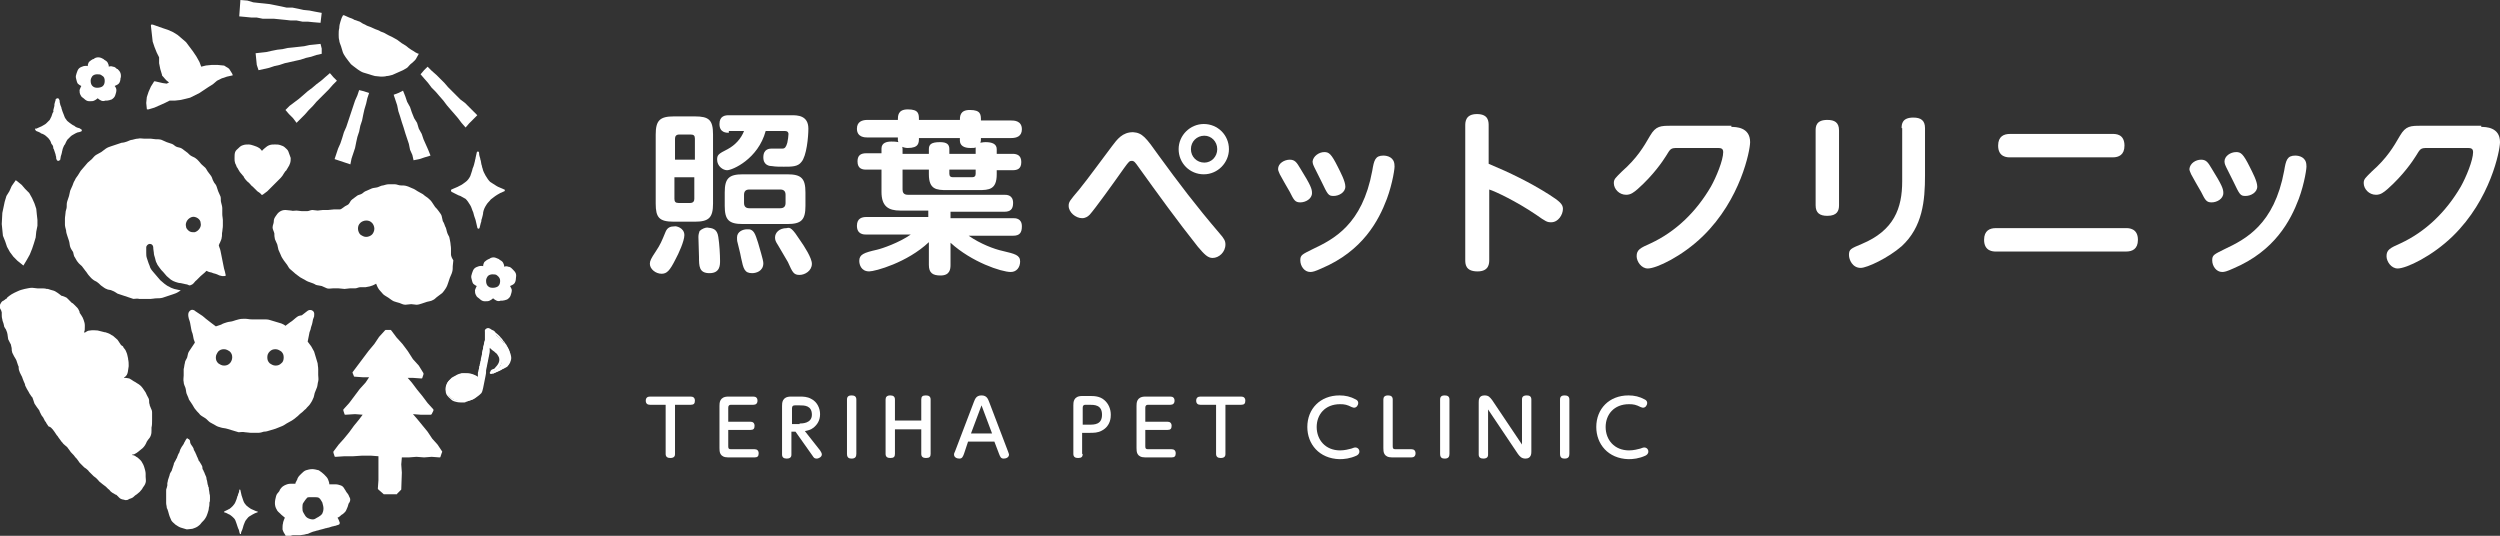 <?xml version="1.0" encoding="utf-8"?>
<!-- Generator: Adobe Illustrator 25.0.0, SVG Export Plug-In . SVG Version: 6.00 Build 0)  -->
<svg version="1.1" id="レイヤー_1" xmlns="http://www.w3.org/2000/svg" xmlns:xlink="http://www.w3.org/1999/xlink" x="0px"
	 y="0px" viewBox="0 0 427.4 91.6" style="enable-background:new 0 0 427.4 91.6;" xml:space="preserve">
<rect x="0" y="0" width="427.4" height="91.6" fill="#333333" stroke="none"/>
<style type="text/css">
	.st0{fill:#FFFFFF;}
</style>
<g>
	<g>
		<g>
			<path class="st0" d="M117,40.2c0,1-1,3.2-1.5,4.1c-1,2-1.5,2.5-2.4,2.5c-1,0-2-0.8-2-1.7c0-0.5,0.2-0.9,1-2.1
				c0.8-1.2,1-1.7,1.7-3.4c0.3-0.7,0.8-0.9,1.5-0.9C115.5,38.6,117,38.9,117,40.2z M121.9,34.8c0,2.4-0.7,3.1-3.1,3.1h-3.6
				c-2.5,0-3.1-0.7-3.1-3.1V23c0-2.4,0.7-3.1,3.1-3.1h3.6c2.4,0,3.1,0.6,3.1,3.1V34.8z M115.3,27.3h3.5v-3.6c0-0.5-0.2-0.7-0.7-0.7
				h-2c-0.5,0-0.7,0.3-0.7,0.7V27.3z M115.3,30.3V34c0,0.5,0.2,0.7,0.7,0.7h2c0.5,0,0.7-0.3,0.7-0.7v-3.7H115.3z M122.8,40.5
				c0.2,1.2,0.3,3.1,0.3,4.1c0,0.7,0,2.1-1.8,2.1s-1.8-1.2-1.8-2.8c0-0.5-0.1-2.9-0.1-3.4c0-0.4,0.1-0.7,0.2-1
				c0.4-0.4,1-0.6,1.3-0.6C121.8,39,122.6,39.1,122.8,40.5z M124.6,22.7c-0.4,0-1.6,0-1.6-1.5c0-1.4,1-1.5,1.6-1.5h10.7
				c1,0,2.9,0,2.9,2.3c0,1.4-0.3,4.7-1.2,5.7c-0.6,0.8-1.6,0.8-3,0.8c-0.7,0-1.4,0-2-0.1c-0.4,0-1.5-0.1-1.5-1.5
				c0-1.5,1.1-1.5,1.5-1.5c0.3,0,1.6,0,1.8,0c0.4,0,0.6-0.3,0.8-1c0.1-0.4,0.2-1.2,0.2-1.5c0-0.2-0.1-0.5-0.6-0.5h-3.3
				c-1.3,4.8-5.7,6.7-6.6,6.7c-0.7,0-1.7-0.7-1.7-1.8c0-0.8,0.2-1,1.8-1.8c1.3-0.7,2.3-1.8,2.8-3.1H124.6z M137.7,35.2
				c0,2.4-0.7,3.1-3.1,3.1H127c-2.4,0-3.1-0.7-3.1-3.1v-2.3c0-2.4,0.7-3.1,3.1-3.1h7.6c2.4,0,3.1,0.7,3.1,3.1V35.2z M129.6,41.5
				c0.2,0.8,0.9,2.9,0.9,3.5c0,1.4-1.3,1.7-1.9,1.7c-1.3,0-1.5-0.7-1.9-2.6c-0.2-1.1-0.4-1.7-0.6-2.6c-0.1-0.3-0.1-0.6-0.1-0.9
				c0-1,1-1.4,1.7-1.4C128.9,39.1,129.1,40,129.6,41.5z M134.3,33.3c0-0.6-0.3-0.9-0.9-0.9h-5.3c-0.6,0-0.9,0.3-0.9,0.9v1.4
				c0,0.6,0.3,0.9,0.9,0.9h5.3c0.6,0,0.9-0.3,0.9-0.9V33.3z M136.8,41.1c0.7,1,2,3,2,4c0,1.2-1.2,1.9-2.1,1.9c-1,0-1.2-0.4-2-2.2
				c-0.4-0.7-0.6-1-1.7-2.9c-0.4-0.6-0.5-0.9-0.5-1.3c0-0.8,0.7-1.6,2-1.6C135.1,38.8,135.5,39.1,136.8,41.1z"/>
			<path class="st0" d="M164.1,20.6c0-0.7,0-1.8,1.7-1.8c1.9,0,1.9,0.8,1.9,1.8h5.2c0.4,0,1.8,0,1.8,1.5c0,1.2-0.9,1.5-1.8,1.5h-5.2
				c0,0.5,0,0.5-0.1,0.8c0.2,0,0.4-0.1,0.9-0.1c1.1,0,1.9,0.3,1.9,1.2v0.8h2.7c0.7,0,1.5,0.2,1.5,1.4c0,1.2-0.7,1.4-1.5,1.4h-2.7
				v0.7c0,2.6-1.3,2.7-3.1,2.7h-5.4c-1.8,0-3.1-0.1-3.1-2.7V29h-4.5v3.4c0,0.5,0.2,0.9,0.9,0.9h16.5c0.4,0,1.5,0,1.5,1.4
				c0,1.1-0.5,1.5-1.5,1.5h-9.2v1.1h10.7c0.4,0,1.5,0,1.5,1.4c0,1.1-0.4,1.6-1.5,1.6h-7.6c2,1.4,4.4,2.3,5.8,2.6
				c2.1,0.5,3,0.7,3,1.8c0,1-0.6,1.8-1.6,1.8c-1.6,0-6.7-1.7-10.3-5v3.8c0,0.7-0.1,1.8-1.7,1.8c-1.3,0-2-0.4-2-1.8v-3.9
				c-3.7,3.5-9.2,5-10.2,5c-1.4,0-1.7-1.2-1.7-1.8c0-1.1,0.8-1.4,3-1.9c0.9-0.2,3.8-1.2,5.8-2.6h-7.6c-0.4,0-1.6,0-1.6-1.5
				c0-1.3,0.9-1.5,1.6-1.5h10.6v-1.1h-4.8c-2,0-3.2-0.7-3.2-3.2V29h-2.6c-0.6,0-1.5-0.1-1.5-1.4c0-1,0.5-1.4,1.5-1.4h2.6v-0.8
				c0-1,0.9-1.2,1.7-1.2c0.2,0,0.7,0,1.2,0.1c-0.1-0.2-0.1-0.2-0.1-0.4v-0.4h-5.2c-0.4,0-1.8,0-1.8-1.5c0-1.2,0.9-1.5,1.8-1.5h5.2
				c0-0.7,0-1.8,1.7-1.8c1.9,0,1.9,0.8,1.9,1.8H164.1z M164.1,23.6h-7c0,0.8,0,1.7-1.9,1.7c-0.4,0-0.7-0.1-1-0.2
				c0.1,0.1,0.1,0.2,0.1,0.4v0.8h4.5v-0.8c0-0.8,0.4-1.2,1.9-1.2c1.2,0,1.6,0.4,1.6,1.2v0.8h4.5v-0.8c0-0.1,0-0.1,0-0.3
				c-0.2,0.1-0.4,0.1-0.9,0.1c-1.1,0-1.8-0.4-1.8-1.3V23.6z M162.3,29v0.7c0,0.4,0.2,0.6,0.6,0.6h3.3c0.4,0,0.6-0.2,0.6-0.6V29
				H162.3z"/>
			<path class="st0" d="M198.1,26.6c3.5,4.8,6.3,8.5,10.4,13.3c0.8,0.9,1,1.3,1,1.9c0,1.3-1.1,2.3-2.2,2.3c-0.8,0-1.4-0.6-2.5-1.9
				c-3.5-4.4-6.9-9.1-10.2-13.7c-0.5-0.7-0.7-1-1.1-1c-0.4,0-0.5,0.1-1.3,1.2c-1.9,2.7-5,7-5.9,8c-0.3,0.3-0.7,0.6-1.3,0.6
				c-1.1,0-2.3-1-2.3-2.1c0-0.7,0.2-0.9,1.8-2.8c1.7-2.1,3.7-4.9,5.6-7.4c0.9-1.2,1.8-2.4,3.6-2.4C195.3,22.7,195.9,23.5,198.1,26.6
				z M210.1,25.5c0,2.3-1.9,4.3-4.3,4.3c-2.4,0-4.3-1.9-4.3-4.3c0-2.4,2-4.3,4.3-4.3C208.2,21.2,210.1,23.1,210.1,25.5z M203.6,25.5
				c0,1.3,1,2.3,2.3,2.3c1.2,0,2.2-1,2.2-2.3c0-1.3-1-2.3-2.2-2.3C204.6,23.2,203.6,24.2,203.6,25.5z"/>
			<path class="st0" d="M220.5,27.3c0.9,0,1.2,0.5,1.8,1.5c1.8,2.9,2,3.5,2,4.2c0,1-1.1,1.6-2,1.6c-0.9,0-1.1-0.4-1.8-1.8
				c-0.3-0.5-1.5-2.6-1.7-3c-0.1-0.3-0.3-0.6-0.3-0.9C218.5,27.9,219.6,27.3,220.5,27.3z M237.1,34c-1.4,3.7-4.1,8.9-11.2,11.9
				c-1.1,0.5-1.5,0.6-1.9,0.6c-1,0-1.7-1-1.7-2c0-0.9,0.3-1,2.1-1.9c3.6-1.7,8.5-4.2,10.2-13.4c0.3-1.8,0.5-2.6,1.9-2.6
				c0.7,0,1.9,0.3,1.9,1.7C238.5,28.5,238.1,31.3,237.1,34z M226.4,26c0.8,0,1.2,0.3,2.3,2.5c0.5,1,1.3,2.5,1.3,3.4
				c0,1-1.1,1.6-2,1.6c-0.9,0-1-0.2-2.1-2.5c-0.5-1-0.7-1.4-1.2-2.4c-0.1-0.2-0.3-0.6-0.3-1C224.5,26.7,225.5,26,226.4,26z"/>
			<path class="st0" d="M254.6,44.4c0,0.6,0,2-2,2c-2.1,0-2.1-1.3-2.1-2V21.5c0-0.6,0-2,2-2s2,1.3,2,2V28c3.6,1.5,7.1,3.2,10.4,5.3
				c1.7,1.1,2.3,1.6,2.3,2.4c0,1-0.8,2.3-2,2.3c-0.7,0-0.9-0.1-2.6-1.3c-3.4-2.3-7-4-8-4.3V44.4z"/>
			<path class="st0" d="M296,21.7c0.7,0,3.2,0,3.2,2.6c0,1.4-1.6,9.8-8.1,16.1c-3.5,3.4-7.9,5.5-9.4,5.5c-1.1,0-1.9-1.2-1.9-2.1
				c0-1.1,0.6-1.4,2.4-2.2c4.3-2,7.8-5.4,10.3-9.7c0.9-1.6,2.1-4.5,2.1-5.9c0-0.7-0.5-0.7-1-0.7h-6.8c-1.2,0-1.2,0.1-2,1.4
				c-0.5,0.8-2.1,3.2-4.8,5.6c-0.7,0.6-1.2,1-2,1c-1.2,0-2.1-1-2.1-2c0-0.7,0.3-0.9,1.4-2c2.6-2.3,3.7-4.2,4.8-6.1
				c1-1.7,1.8-1.7,3.7-1.7H296z"/>
			<path class="st0" d="M314.4,35.1c0,0.9-0.3,1.8-2,1.8c-1.3,0-2-0.5-2-1.8V22.3c0-0.7,0.1-1.8,2-1.8c1.2,0,2,0.4,2,1.8V35.1z
				 M325.1,21.9c0-0.7,0.1-1.8,2-1.8c1.3,0,2,0.5,2,1.8V30c0,4.3-0.4,8.8-4,12.1c-2.3,2-5.9,3.7-7,3.7c-1.4,0-2-1.4-2-2.2
				c0-1,0.3-1.1,2.2-1.9c5.5-2.3,6.9-6.1,6.9-10.7V21.9z"/>
			<path class="st0" d="M363.5,39c0.4,0,2,0,2,2c0,1.6-1,2-2,2h-22.3c-0.4,0-2,0-2-2c0-1.6,1-2,2-2H363.5z M361.2,22.9
				c0.5,0,2,0,2,2c0,1.6-1,2-2,2h-17.6c-0.4,0-2,0-2-2c0-1.6,1-2,2-2H361.2z"/>
			<path class="st0" d="M376.3,27.3c0.9,0,1.2,0.5,1.8,1.5c1.8,2.9,2,3.5,2,4.2c0,1-1.1,1.6-2,1.6c-0.9,0-1.1-0.4-1.8-1.8
				c-0.3-0.5-1.5-2.6-1.7-3c-0.1-0.3-0.3-0.6-0.3-0.9C374.4,27.9,375.4,27.3,376.3,27.3z M393,34c-1.4,3.7-4.1,8.9-11.2,11.9
				c-1.1,0.5-1.5,0.6-1.9,0.6c-1,0-1.7-1-1.7-2c0-0.9,0.3-1,2.1-1.9c3.6-1.7,8.5-4.2,10.2-13.4c0.3-1.8,0.5-2.6,1.9-2.6
				c0.7,0,1.9,0.3,1.9,1.7C394.4,28.5,394,31.3,393,34z M382.3,26c0.8,0,1.2,0.3,2.3,2.5c0.5,1,1.3,2.5,1.3,3.4c0,1-1.1,1.6-2,1.6
				c-0.9,0-1-0.2-2.1-2.5c-0.5-1-0.7-1.4-1.2-2.4c-0.1-0.2-0.3-0.6-0.3-1C380.3,26.7,381.3,26,382.3,26z"/>
			<path class="st0" d="M424.2,21.7c0.7,0,3.2,0,3.2,2.6c0,1.4-1.6,9.8-8.1,16.1c-3.5,3.4-7.9,5.5-9.4,5.5c-1.1,0-1.9-1.2-1.9-2.1
				c0-1.1,0.6-1.4,2.4-2.2c4.3-2,7.8-5.4,10.3-9.7c0.9-1.6,2.1-4.5,2.1-5.9c0-0.7-0.5-0.7-1-0.7H415c-1.2,0-1.2,0.1-2,1.4
				c-0.5,0.8-2.1,3.2-4.8,5.6c-0.7,0.6-1.2,1-2,1c-1.2,0-2.1-1-2.1-2c0-0.7,0.3-0.9,1.4-2c2.6-2.3,3.7-4.2,4.8-6.1
				c1-1.7,1.8-1.7,3.7-1.7H424.2z"/>
		</g>
		<g>
			<path class="st0" d="M115.4,77.6c0,0.2,0,0.7-0.8,0.7c-0.5,0-0.8-0.2-0.8-0.7v-8.4h-2.7c-0.4,0-0.7-0.2-0.7-0.7
				c0-0.5,0.3-0.7,0.7-0.7h7c0.4,0,0.7,0.2,0.7,0.7c0,0.5-0.2,0.7-0.7,0.7h-2.7V77.6z"/>
			<path class="st0" d="M128.3,72.1c0.4,0,0.7,0.2,0.7,0.7c0,0.5-0.2,0.7-0.7,0.7h-3.8v2.8c0,0.4,0.1,0.5,0.5,0.5h4
				c0.4,0,0.7,0.2,0.7,0.7c0,0.5-0.2,0.7-0.7,0.7h-4.5c-1.5,0-1.5-1-1.5-1.6v-7.2c0-0.5,0-1.6,1.5-1.6h4.3c0.4,0,0.7,0.2,0.7,0.7
				c0,0.5-0.3,0.7-0.7,0.7h-3.8c-0.3,0-0.5,0.1-0.5,0.5v2.4H128.3z"/>
			<path class="st0" d="M140.2,77c0.2,0.3,0.3,0.5,0.3,0.7c0,0.4-0.5,0.7-0.9,0.7c-0.4,0-0.5-0.2-0.7-0.5l-2.9-4.1h-0.7v3.9
				c0,0.2,0,0.7-0.8,0.7c-0.5,0-0.8-0.2-0.8-0.7v-8.3c0-0.5,0-1.6,1.5-1.6h1.5c0.6,0,1.3,0,2,0.4c1,0.5,1.5,1.6,1.5,2.6
				c0,1.1-0.5,1.8-1.1,2.3c-0.5,0.4-1,0.5-1.5,0.6L140.2,77z M136.7,72.4c0.4,0,2.1,0,2.1-1.5c0-1.6-1.3-1.6-2.1-1.6h-0.8
				c-0.3,0-0.5,0.1-0.5,0.5v2.7H136.7z"/>
			<path class="st0" d="M144.8,68.3c0-0.6,0.4-0.7,0.8-0.7c0.5,0,0.8,0.2,0.8,0.7v9.3c0,0.5-0.2,0.8-0.8,0.8c-0.4,0-0.8-0.1-0.8-0.8
				V68.3z"/>
			<path class="st0" d="M157.5,71.9v-3.6c0-0.5,0.2-0.7,0.8-0.7c0.5,0,0.8,0.2,0.8,0.7v9.3c0,0.5-0.2,0.7-0.8,0.7
				c-0.5,0-0.8-0.2-0.8-0.7v-4.2H153v4.2c0,0.5-0.2,0.7-0.8,0.7c-0.5,0-0.8-0.2-0.8-0.7v-9.3c0-0.4,0.2-0.7,0.8-0.7
				c0.5,0,0.8,0.2,0.8,0.7v3.6H157.5z"/>
			<path class="st0" d="M164.8,77.6c-0.2,0.5-0.3,0.8-0.8,0.8c-0.4,0-0.9-0.2-0.9-0.7c0-0.1,0-0.2,0.2-0.6l3.2-8.4
				c0.2-0.5,0.4-1.1,1.3-1.1c0.9,0,1.1,0.6,1.3,1.1l3.2,8.4c0.1,0.3,0.2,0.5,0.2,0.6c0,0.5-0.5,0.7-0.9,0.7c-0.5,0-0.6-0.3-0.8-0.8
				l-0.8-2.1h-4.5L164.8,77.6z M169.6,74.1l-1.8-4.8l-1.8,4.8H169.6z"/>
			<path class="st0" d="M185.1,77.6c0,0.5-0.2,0.7-0.8,0.7c-0.5,0-0.8-0.2-0.8-0.7v-8.3c0-0.5,0-1.6,1.5-1.6h1.3
				c0.7,0,1.7,0,2.5,0.7c0.7,0.6,1.1,1.5,1.1,2.5c0,0.4,0,1.9-1.5,2.7c-0.7,0.4-1.4,0.4-2.2,0.4h-1.2V77.6z M186.2,72.6
				c0.9,0,2.2,0,2.2-1.7c0-1.7-1.3-1.7-2.2-1.7h-0.6c-0.3,0-0.5,0.1-0.5,0.5v2.9H186.2z"/>
			<path class="st0" d="M199.6,72.1c0.4,0,0.7,0.2,0.7,0.7c0,0.5-0.2,0.7-0.7,0.7h-3.8v2.8c0,0.4,0.1,0.5,0.5,0.5h4
				c0.4,0,0.7,0.2,0.7,0.7c0,0.5-0.2,0.7-0.7,0.7h-4.5c-1.5,0-1.5-1-1.5-1.6v-7.2c0-0.5,0-1.6,1.5-1.6h4.3c0.4,0,0.7,0.2,0.7,0.7
				c0,0.5-0.3,0.7-0.7,0.7h-3.8c-0.3,0-0.5,0.1-0.5,0.5v2.4H199.6z"/>
			<path class="st0" d="M209.5,77.6c0,0.2,0,0.7-0.8,0.7c-0.5,0-0.8-0.2-0.8-0.7v-8.4h-2.7c-0.4,0-0.7-0.2-0.7-0.7
				c0-0.5,0.3-0.7,0.7-0.7h7c0.4,0,0.7,0.2,0.7,0.7c0,0.5-0.2,0.7-0.7,0.7h-2.7V77.6z"/>
			<path class="st0" d="M223.5,73c0-3.1,2.2-5.4,5.5-5.4c1,0,1.9,0.2,2.8,0.7c0.4,0.2,0.4,0.5,0.4,0.6c0,0.4-0.3,0.8-0.7,0.8
				c-0.2,0-0.3-0.1-0.4-0.1c-0.8-0.4-1.2-0.5-2-0.5c-2.6,0-4,1.8-4,3.9c0,2.2,1.5,4,4,4c0.8,0,1.5-0.2,1.9-0.3
				c0.5-0.2,0.6-0.2,0.7-0.2c0.4,0,0.7,0.3,0.7,0.7c0,0.4-0.3,0.6-0.5,0.7c-1.1,0.5-2.1,0.6-2.9,0.6C225.5,78.4,223.5,75.9,223.5,73
				z"/>
			<path class="st0" d="M238,78.2c-1.5,0-1.5-1-1.5-1.6v-8.3c0-0.4,0.2-0.7,0.8-0.7c0.5,0,0.8,0.2,0.8,0.7v8c0,0.4,0.1,0.5,0.5,0.5
				h2.7c0.4,0,0.7,0.2,0.7,0.7c0,0.5-0.3,0.7-0.7,0.7H238z"/>
			<path class="st0" d="M246.2,68.3c0-0.6,0.4-0.7,0.8-0.7c0.5,0,0.8,0.2,0.8,0.7v9.3c0,0.5-0.2,0.8-0.8,0.8c-0.4,0-0.8-0.1-0.8-0.8
				V68.3z"/>
			<path class="st0" d="M260.2,68.3c0-0.2,0-0.7,0.8-0.7c0.4,0,0.8,0.1,0.8,0.7v8.9c0,0.3,0,1.2-1,1.2c-0.7,0-1-0.4-1.3-0.8
				l-5.1-7.6v7.7c0,0.2,0,0.7-0.8,0.7c-0.5,0-0.8-0.2-0.8-0.7v-8.9c0-0.4,0-1.2,1-1.2c0.7,0,0.9,0.3,1.3,0.8l5.1,7.6V68.3z"/>
			<path class="st0" d="M266.7,68.3c0-0.6,0.4-0.7,0.8-0.7c0.5,0,0.8,0.2,0.8,0.7v9.3c0,0.5-0.2,0.8-0.8,0.8c-0.4,0-0.8-0.1-0.8-0.8
				V68.3z"/>
			<path class="st0" d="M272.9,73c0-3.1,2.2-5.4,5.5-5.4c1,0,1.9,0.2,2.8,0.7c0.4,0.2,0.4,0.5,0.4,0.6c0,0.4-0.3,0.8-0.7,0.8
				c-0.2,0-0.3-0.1-0.4-0.1c-0.8-0.4-1.2-0.5-2-0.5c-2.6,0-4,1.8-4,3.9c0,2.2,1.5,4,4,4c0.8,0,1.5-0.2,1.9-0.3
				c0.5-0.2,0.6-0.2,0.7-0.2c0.4,0,0.7,0.3,0.7,0.7c0,0.4-0.3,0.6-0.5,0.7c-1.1,0.5-2.1,0.6-2.9,0.6C274.9,78.4,272.9,75.9,272.9,73
				z"/>
		</g>
	</g>
	<g>
		<path class="st0" d="M49.3,25.9c-0.1-0.3-0.4-0.5-0.6-0.7c-0.2-0.2-0.5-0.3-0.8-0.4c-0.3-0.1-0.6-0.1-0.9-0.1
			c-0.3,0-0.6,0-0.9,0.1c-0.3,0.1-0.6,0.3-0.8,0.5c-0.2,0.2-0.4,0.3-0.5,0.5c-0.2-0.2-0.3-0.4-0.5-0.5c-0.3-0.2-0.6-0.3-0.9-0.4
			c-0.3-0.1-0.6-0.2-0.9-0.2c-0.3,0-0.6,0-0.9,0.1c-0.4,0.1-0.6,0.3-0.8,0.5c-0.2,0.2-0.5,0.4-0.6,0.7c-0.1,0.3-0.1,0.6-0.1,1l0,0.1
			c0,0.3,0,0.5,0.1,0.8c0.1,0.2,0.2,0.4,0.3,0.7l0.1,0.1c0,0.1,0.1,0.1,0.1,0.2c0.1,0.2,0.2,0.3,0.3,0.5c0.2,0.2,0.3,0.4,0.5,0.6
			c0.1,0.1,0.2,0.2,0.2,0.3c0.1,0.1,0.1,0.2,0.2,0.3c0.2,0.2,0.3,0.4,0.6,0.6l0.2,0.2c0.2,0.2,0.3,0.4,0.5,0.5
			c0.1,0.1,0.3,0.3,0.4,0.4c0.1,0.1,0.2,0.2,0.3,0.3c0.1,0.1,0.2,0.2,0.4,0.3c0.1,0.1,0.3,0.2,0.4,0.4c0,0,0.1,0,0.1,0s0.1,0,0.1,0
			c0.1-0.1,0.3-0.2,0.4-0.3c0.1-0.1,0.3-0.2,0.4-0.3c0.2-0.2,0.4-0.4,0.5-0.5l0.2-0.2c0.1-0.1,0.3-0.3,0.4-0.4
			c0.1-0.1,0.2-0.2,0.3-0.3c0,0,0,0,0,0c0.1-0.1,0.2-0.2,0.4-0.4c0.2-0.2,0.3-0.3,0.5-0.5c0.2-0.2,0.4-0.5,0.5-0.7
			c0.1-0.1,0.1-0.2,0.2-0.3c0.1-0.1,0.1-0.2,0.2-0.2c0.1-0.2,0.2-0.3,0.3-0.5c0.2-0.3,0.3-0.5,0.4-0.8c0.1-0.3,0.1-0.6,0.1-0.9
			C49.5,26.5,49.4,26.2,49.3,25.9z"/>
		<path class="st0" d="M13.5,21.9L13.5,21.9c-0.4-0.1-0.6-0.2-0.8-0.4c-0.3-0.1-0.5-0.3-0.8-0.5c-0.3-0.2-0.5-0.4-0.6-0.6
			c-0.2-0.2-0.3-0.5-0.4-0.8c-0.1-0.2-0.1-0.3-0.2-0.5c0-0.1-0.1-0.2-0.1-0.3c0-0.1-0.1-0.2-0.1-0.4c-0.1-0.2-0.1-0.3-0.2-0.5
			c0-0.2-0.1-0.3-0.1-0.5c0-0.1,0-0.3-0.1-0.4c0-0.1-0.1-0.2-0.3-0.2c-0.1,0-0.2,0.1-0.3,0.2c0,0.1,0,0.3-0.1,0.4
			c0,0.2-0.1,0.3-0.1,0.5l0,0.2c-0.1,0.3-0.1,0.5-0.2,0.8C9.2,19,9.1,19.2,9,19.3c0,0.1-0.1,0.2-0.1,0.3c0,0.1-0.1,0.2-0.1,0.3
			c-0.1,0.2-0.2,0.4-0.3,0.6c-0.2,0.2-0.4,0.4-0.6,0.6c-0.2,0.2-0.5,0.3-0.8,0.5c-0.2,0.1-0.5,0.2-0.9,0.4C6.1,21.9,6,22,6,22.1
			c0,0.1,0.1,0.2,0.2,0.3c0.3,0.1,0.5,0.2,0.7,0.3l0.1,0.1c0.1,0,0.2,0.1,0.3,0.1c0.2,0.1,0.4,0.2,0.5,0.3c0.2,0.2,0.5,0.4,0.6,0.6
			c0.2,0.2,0.3,0.5,0.4,0.8C9,24.8,9.1,25,9.1,25.2c0,0.1,0,0.2,0.1,0.3c0,0.1,0.1,0.2,0.1,0.3c0.1,0.2,0.1,0.4,0.2,0.6
			c0,0.2,0.1,0.3,0.1,0.5c0,0.1,0,0.3,0.1,0.4c0,0.1,0.1,0.2,0.3,0.2c0.1,0,0.2-0.1,0.3-0.2c0-0.2,0.1-0.4,0.1-0.6
			c0-0.1,0.1-0.2,0.1-0.3c0-0.1,0.1-0.3,0.1-0.4c0-0.2,0.1-0.3,0.1-0.5c0.1-0.3,0.2-0.5,0.3-0.7l0.1-0.1c0.1-0.3,0.3-0.6,0.4-0.8
			c0.2-0.2,0.4-0.4,0.6-0.6c0.2-0.2,0.5-0.3,0.8-0.5c0.2-0.1,0.4-0.2,0.6-0.2c0.1,0,0.2-0.1,0.3-0.1c0.1,0,0.2-0.1,0.2-0.3
			C13.7,22,13.6,21.9,13.5,21.9z"/>
		<path class="st0" d="M43.8,87.4c-0.3-0.1-0.6-0.3-0.9-0.4c-0.3-0.2-0.6-0.4-0.8-0.6c-0.2-0.2-0.4-0.5-0.5-0.8
			c-0.1-0.3-0.2-0.6-0.3-0.9l0,0c-0.1-0.3-0.1-0.6-0.2-0.9c0-0.1-0.1-0.1-0.1-0.1c-0.1,0-0.1,0-0.1,0.1c0,0.3-0.1,0.5-0.2,0.7
			c0,0.1,0,0.2-0.1,0.3c-0.1,0.4-0.2,0.7-0.3,0.9c-0.1,0.3-0.3,0.6-0.5,0.8c-0.2,0.2-0.4,0.4-0.7,0.6L39.2,87
			c-0.2,0.1-0.5,0.3-0.8,0.4c0,0-0.1,0.1-0.1,0.1c0,0.1,0,0.1,0.1,0.1c0.4,0.1,0.6,0.3,0.9,0.4c0.3,0.2,0.5,0.4,0.7,0.6
			c0.2,0.2,0.3,0.5,0.4,0.8c0.1,0.3,0.2,0.6,0.3,0.9l0.1,0.2c0.1,0.2,0.1,0.5,0.2,0.7c0,0.1,0.1,0.1,0.1,0.1c0.1,0,0.1,0,0.1-0.1
			c0-0.2,0.1-0.4,0.2-0.6c0-0.1,0.1-0.2,0.1-0.3l0,0c0.1-0.4,0.2-0.7,0.3-0.9c0.1-0.3,0.3-0.6,0.5-0.8c0.2-0.3,0.5-0.4,0.8-0.6
			c0.2-0.1,0.5-0.3,0.9-0.4c0,0,0.1-0.1,0.1-0.1C43.9,87.4,43.9,87.4,43.8,87.4z"/>
		<path class="st0" d="M86.2,32.4l-0.2-0.1c-0.4-0.2-0.8-0.3-1.1-0.5c-0.5-0.3-0.8-0.5-1.1-0.7c-0.3-0.3-0.5-0.6-0.8-1.1
			c-0.2-0.4-0.4-0.7-0.5-1.2c-0.1-0.2-0.1-0.5-0.2-0.7c0-0.2-0.1-0.4-0.1-0.6c0-0.1-0.1-0.2-0.1-0.4c-0.1-0.3-0.2-0.6-0.2-1
			c0-0.1-0.1-0.2-0.2-0.2c-0.1,0-0.2,0.1-0.2,0.2c-0.1,0.3-0.1,0.6-0.2,0.9c0,0.2-0.1,0.3-0.1,0.5c-0.1,0.4-0.2,0.9-0.4,1.3
			c0,0.1-0.1,0.3-0.1,0.4c-0.1,0.3-0.2,0.6-0.3,0.9c-0.2,0.4-0.5,0.8-0.8,1c-0.3,0.2-0.6,0.5-1.1,0.7c-0.3,0.2-0.7,0.3-1.1,0.5
			l-0.2,0.1c-0.1,0-0.1,0.1-0.1,0.2s0.1,0.2,0.1,0.2c0.4,0.2,0.8,0.4,1.2,0.6c0.1,0,0.2,0.1,0.3,0.1c0.3,0.2,0.6,0.3,0.9,0.5
			c0.3,0.3,0.5,0.6,0.8,1.1c0.2,0.3,0.3,0.8,0.5,1.2c0.1,0.4,0.2,0.8,0.4,1.3c0.1,0.4,0.2,0.8,0.3,1.3c0,0.1,0.1,0.2,0.2,0.2
			c0.1,0,0.2-0.1,0.2-0.2c0.1-0.3,0.1-0.5,0.2-0.8c0.1-0.2,0.1-0.4,0.1-0.5l0.1-0.3c0.1-0.4,0.2-0.7,0.2-1l0,0
			c0.1-0.5,0.3-0.9,0.5-1.2c0.2-0.4,0.6-0.7,0.8-1c0.3-0.2,0.6-0.5,1.1-0.8c0.3-0.2,0.7-0.4,1.2-0.6c0.1,0,0.1-0.1,0.1-0.2
			S86.3,32.4,86.2,32.4z"/>
		<path class="st0" d="M39.7,12.6l-0.5-0.8c0,0,0,0-0.1-0.1l-0.8-0.5c0,0-0.1,0-0.1,0l-1-0.1l-1,0l-1,0.1l-0.8,0.2l-0.3-0.8
			c0,0,0,0,0,0l-0.5-0.9L33,8.8l-1.2-1.6c0,0,0,0,0,0l-0.7-0.6L30.4,6l-0.8-0.5l-0.9-0.4l-0.9-0.3l-1.7-0.6c-0.1,0-0.1,0-0.2,0
			c-0.1,0-0.1,0.1-0.1,0.2l0.1,0.9l0.1,0.9l0.1,0.9c0,0,0,0,0,0l0.3,0.9L26.8,9c0,0,0,0,0,0l0.4,0.8l0,1l0.2,1l0.3,1c0,0,0,0,0,0.1
			l0.7,0.8c0,0,0,0,0,0l0.5,0.4l-0.4,0.2l-0.7-0.1l-1.3-0.3c-0.1,0-0.2,0-0.2,0.1l-0.5,0.8l-0.4,0.9l-0.3,0.9c0,0,0,0,0,0l-0.1,1
			l0.1,1c0,0.1,0,0.1,0.1,0.1c0,0,0.1,0,0.1,0c0,0,0,0,0.1,0l1-0.3l0.9-0.4l0.9-0.4l0.8-0.4l0.9,0l0.9-0.1l0.9-0.2l0.8-0.2
			c0,0,0,0,0,0l0.8-0.4l0.8-0.4l1.5-1l0.8-0.5l0.7-0.6l0.8-0.4l0.9-0.3l0.9-0.2c0.1,0,0.1-0.1,0.1-0.1
			C39.7,12.7,39.7,12.7,39.7,12.6z"/>
		<path class="st0" d="M77.1,43.5c0-0.3,0-0.7,0-1c0-0.4-0.1-0.7-0.1-1c-0.1-0.4-0.1-0.7-0.2-1c-0.1-0.2-0.3-0.5-0.4-0.9
			c-0.1-0.3-0.1-0.6-0.3-0.9c-0.1-0.3-0.2-0.6-0.4-0.9c-0.1-0.3-0.1-0.6-0.2-0.9c-0.1-0.3-0.3-0.5-0.5-0.8c-0.2-0.3-0.4-0.5-0.6-0.7
			c-0.2-0.3-0.4-0.6-0.6-0.9c-0.2-0.3-0.5-0.5-0.7-0.7c-0.3-0.2-0.6-0.4-0.8-0.6c-0.3-0.2-0.6-0.3-0.9-0.5c-0.3-0.2-0.6-0.4-0.9-0.5
			c-0.3-0.1-0.6-0.3-1-0.4c-0.3-0.1-0.7-0.1-1-0.1c-0.3,0-0.7-0.2-1-0.2c-0.3,0-0.7,0-1,0c-0.3,0-0.7,0.1-1,0.2
			c-0.3,0-0.6,0.2-0.9,0.3c-0.3,0.1-0.7,0.1-1,0.2c-0.3,0.1-0.6,0.3-0.9,0.4c-0.3,0.1-0.6,0.3-0.8,0.5c-0.3,0.2-0.7,0.2-0.9,0.4
			c-0.3,0.2-0.5,0.4-0.8,0.6c-0.3,0.2-0.4,0.6-0.6,0.8c-0.2,0.2-0.6,0.3-0.8,0.5c-0.3,0.2-0.5,0.4-0.7,0.4l0,0c-0.3,0-0.6,0-1,0
			c-0.3,0-0.7,0.1-1,0.1c-0.3,0-0.6,0-0.9,0c-0.3,0-0.6,0.1-0.9,0.1c-0.3,0-0.6-0.1-0.9-0.1c-0.3,0-0.6,0.2-0.9,0.2
			c-0.3,0-0.6,0-0.9,0c-0.3,0-0.6-0.1-0.9-0.1c-0.4,0-0.7,0.1-0.9,0c-0.3,0-0.7-0.1-1-0.1c-0.4,0-0.7,0.1-1,0.3
			c-0.3,0.2-0.5,0.5-0.7,0.8c-0.2,0.3-0.3,0.5-0.3,0.9c0,0.3-0.2,0.6-0.2,1c0,0.3,0.2,0.6,0.3,1c0,0.3,0,0.6,0.1,1
			c0.1,0.3,0.3,0.6,0.4,0.9c0.1,0.3,0.1,0.6,0.2,0.9c0.1,0.3,0.3,0.6,0.4,0.9c0.1,0.3,0.3,0.6,0.5,0.9c0.2,0.3,0.4,0.5,0.6,0.8
			c0.2,0.3,0.3,0.6,0.6,0.8c0.2,0.2,0.5,0.4,0.8,0.7c0.3,0.2,0.5,0.4,0.8,0.6c0.3,0.2,0.6,0.3,0.9,0.5c0.3,0.2,0.6,0.3,0.9,0.4
			c0.3,0.1,0.6,0.2,0.9,0.4c0.3,0.1,0.6,0.1,1,0.2c0.3,0.1,0.6,0.3,0.9,0.4c0.3,0.1,0.7,0,1,0c0.3,0,0.7,0,1,0c0.3,0,0.7,0.1,1,0.1
			c0.3,0,0.6-0.1,0.9-0.1c0.3,0,0.6,0,0.9,0c0.3,0,0.6-0.2,0.9-0.2c0.3,0,0.7,0,0.9,0c0.4-0.1,0.7-0.1,0.9-0.2
			c0.4-0.1,0.7-0.3,0.9-0.4c0.1,0.2,0.2,0.6,0.5,1c0.2,0.2,0.4,0.5,0.7,0.8c0.2,0.2,0.6,0.4,0.9,0.6c0.3,0.2,0.5,0.4,0.9,0.6
			c0.3,0.1,0.6,0.2,1,0.3c0.3,0.1,0.6,0.3,1,0.3c0.3,0,0.7-0.1,1-0.1c0.3,0,0.6,0.1,0.9,0.1c0.3,0,0.6-0.1,0.9-0.2
			c0.3-0.1,0.6-0.2,0.9-0.3c0.3-0.1,0.7-0.1,1-0.3c0.3-0.1,0.5-0.4,0.8-0.6c0.3-0.2,0.5-0.4,0.8-0.6c0.2-0.2,0.4-0.5,0.6-0.8
			c0.2-0.3,0.3-0.6,0.4-0.9c0.1-0.3,0.2-0.6,0.3-0.9c0.1-0.3,0.3-0.6,0.4-1c0.1-0.3,0.1-0.7,0.1-1c0-0.3,0.1-0.7,0.1-1
			C77.3,44.2,77.1,43.8,77.1,43.5z M63.6,40.1c-0.2,0.2-0.6,0.4-1,0.4s-0.7-0.2-1-0.4c-0.2-0.2-0.4-0.6-0.4-1c0-0.4,0.1-0.7,0.4-1
			c0.2-0.2,0.6-0.4,1-0.4s0.7,0.1,1,0.4c0.2,0.2,0.4,0.6,0.4,1C64,39.5,63.8,39.9,63.6,40.1z"/>
		<path class="st0" d="M54.4,64.1c0-0.4,0-0.7,0-1c0-0.4-0.1-0.7-0.1-1c-0.1-0.3-0.2-0.7-0.3-1c-0.1-0.3-0.2-0.7-0.3-1
			c-0.2-0.3-0.3-0.6-0.5-0.9c-0.2-0.3-0.4-0.5-0.6-0.8c0.1-0.5,0.1-0.5,0.2-1c0.1-0.6,0.1-0.6,0.3-1.1c0.1-0.6,0.2-0.6,0.3-1.1
			c0.1-0.6,0.1-0.6,0.3-1.1c0.1-0.7-0.1-0.9-0.3-1c-0.3-0.2-0.7-0.1-0.9,0.1c-0.4,0.3-0.4,0.3-0.9,0.7C51,54,51,54,50.5,54.4
			c-0.4,0.3-0.4,0.4-0.9,0.7c-0.4,0.3-0.4,0.3-0.8,0.6c-0.2-0.2-0.5-0.3-0.7-0.4c-0.3-0.1-0.7-0.2-1-0.3c-0.3-0.1-0.7-0.2-1-0.3
			c-0.3-0.1-0.7-0.1-1-0.1c-0.3,0-0.7,0-1.1,0c-0.3,0-0.7,0-1,0c-0.4,0-0.7-0.1-1.1-0.1c-0.4,0-0.7,0-1.1,0.1
			c-0.4,0.1-0.7,0.2-1,0.3c-0.3,0.1-0.7,0.1-1,0.2c-0.3,0.1-0.7,0.2-1,0.4c-0.3,0.1-0.6,0.2-0.9,0.3c-0.4-0.3-0.4-0.3-0.8-0.6
			c-0.4-0.3-0.4-0.3-0.9-0.7c-0.4-0.3-0.4-0.4-0.9-0.7c-0.4-0.3-0.5-0.3-0.9-0.6c-0.3-0.3-0.7-0.3-0.9-0.1c-0.1,0.1-0.4,0.3-0.3,1
			c0.1,0.6,0.2,0.6,0.3,1.1c0.1,0.6,0.1,0.6,0.2,1.1c0.1,0.6,0.2,0.5,0.3,1.1c0.1,0.6,0.1,0.6,0.3,1.1c0,0,0,0.1,0,0.1
			c-0.1,0.2-0.3,0.4-0.4,0.6c-0.2,0.3-0.4,0.6-0.6,0.9c-0.2,0.3-0.2,0.7-0.3,1c-0.1,0.3-0.4,0.6-0.4,1c-0.1,0.3-0.1,0.7-0.2,1
			c0,0.3,0,0.7,0,1.1c0,0.4-0.1,0.7,0,1.1c0,0.4,0.2,0.7,0.3,1c0.1,0.3,0.1,0.7,0.2,1c0.1,0.3,0.3,0.6,0.4,1
			c0.2,0.3,0.4,0.6,0.6,0.9c0.2,0.3,0.3,0.6,0.6,0.9c0.2,0.3,0.5,0.5,0.7,0.8c0.2,0.2,0.6,0.4,0.9,0.6c0.3,0.2,0.5,0.5,0.8,0.7
			c0.3,0.2,0.6,0.3,0.9,0.5c0.3,0.2,0.6,0.3,1,0.4c0.3,0.1,0.7,0.1,1,0.2c0.3,0.1,0.7,0.2,1,0.3c0.3,0.1,0.7,0.2,1,0.3
			c0.3,0,0.7-0.1,1.1,0c0.3,0,0.7,0.1,1.1,0.1c0.4,0,0.7,0,1.1,0c0.4,0,0.7-0.1,1-0.2c0.4,0,0.7-0.1,1-0.2c0.3-0.1,0.7-0.2,1-0.3
			c0.3-0.1,0.7-0.3,1-0.4c0.3-0.1,0.6-0.3,0.9-0.5c0.3-0.2,0.6-0.3,0.9-0.5c0.3-0.2,0.6-0.4,0.8-0.6c0.3-0.2,0.5-0.5,0.8-0.7
			c0.3-0.2,0.5-0.5,0.8-0.7c0.2-0.3,0.5-0.5,0.7-0.8c0.2-0.3,0.4-0.6,0.5-0.9c0.2-0.3,0.2-0.7,0.3-1c0.1-0.3,0.3-0.7,0.4-1
			c0.1-0.3,0.1-0.7,0.2-1C54.5,64.8,54.4,64.5,54.4,64.1z M39.3,62.1c-0.3,0.3-0.6,0.4-1,0.4c-0.4,0-0.7-0.2-1-0.4
			c-0.3-0.3-0.4-0.6-0.4-1s0.2-0.7,0.4-1c0.3-0.3,0.6-0.4,1-0.4c0.4,0,0.7,0.2,1,0.4c0.3,0.3,0.4,0.6,0.4,1S39.5,61.9,39.3,62.1z
			 M48.1,62.1c-0.3,0.3-0.6,0.4-1,0.4c-0.4,0-0.7-0.2-1-0.4c-0.3-0.3-0.4-0.6-0.4-1s0.1-0.7,0.4-1c0.3-0.3,0.6-0.4,1-0.4
			c0.4,0,0.7,0.2,1,0.4c0.3,0.3,0.4,0.6,0.4,1S48.4,61.9,48.1,62.1z"/>
		<g>
			<path class="st0" d="M38.3,45.9c-0.1-0.5-0.1-0.5-0.2-1c-0.1-0.5-0.1-0.5-0.2-1c-0.1-0.5-0.1-0.5-0.2-1c-0.1-0.5-0.2-0.5-0.3-1
				c0.1-0.1,0.1-0.3,0.2-0.4c0.1-0.3,0.3-0.6,0.3-0.9c0.1-0.3,0-0.7,0.1-1c0-0.3,0.1-0.6,0.1-1c0-0.3,0-0.6,0-1c0-0.3-0.1-0.6-0.1-1
				c0-0.3,0-0.6,0-1c0-0.3-0.1-0.6-0.2-1l0,0c-0.1-0.3,0-0.7-0.1-1c-0.1-0.3-0.3-0.6-0.4-0.9c-0.1-0.3-0.2-0.6-0.3-0.9
				c-0.1-0.3-0.4-0.5-0.5-0.8c-0.2-0.3-0.2-0.6-0.4-0.9c-0.2-0.3-0.4-0.5-0.6-0.8c-0.2-0.3-0.3-0.6-0.6-0.8
				c-0.2-0.2-0.5-0.4-0.7-0.7c-0.2-0.2-0.4-0.5-0.7-0.7c-0.2-0.2-0.6-0.3-0.9-0.5c-0.3-0.2-0.5-0.5-0.7-0.6
				c-0.3-0.2-0.5-0.4-0.8-0.6c-0.3-0.2-0.7-0.2-0.9-0.3c-0.3-0.1-0.5-0.4-0.8-0.5c-0.3-0.1-0.6-0.2-0.9-0.3
				c-0.3-0.1-0.6-0.3-0.9-0.4c-0.3-0.1-0.7-0.1-1-0.1c-0.3,0-0.6-0.1-1-0.1c-0.3,0-0.7,0-1,0c-0.3,0-0.7-0.1-1,0
				c-0.3,0-0.6,0.1-1,0.2c-0.3,0-0.6,0.2-0.9,0.3c-0.3,0.1-0.6,0.2-0.9,0.2c-0.3,0.1-0.6,0.2-0.9,0.3c-0.3,0.1-0.6,0.2-0.9,0.3
				c-0.3,0.1-0.6,0.2-0.9,0.4c-0.3,0.2-0.5,0.4-0.8,0.6c-0.3,0.2-0.6,0.3-0.9,0.5c-0.3,0.2-0.5,0.5-0.7,0.7
				c-0.2,0.2-0.5,0.4-0.7,0.6c-0.2,0.2-0.4,0.5-0.6,0.7c-0.2,0.2-0.4,0.5-0.6,0.7c-0.2,0.3-0.3,0.5-0.5,0.8
				c-0.2,0.3-0.4,0.5-0.5,0.8c-0.2,0.3-0.3,0.6-0.4,0.9c-0.1,0.3-0.3,0.6-0.4,0.9c-0.1,0.3-0.1,0.6-0.2,0.9
				c-0.1,0.3-0.2,0.6-0.3,0.9c-0.1,0.3-0.1,0.6-0.1,1c0,0.3-0.2,0.6-0.2,1c0,0.3-0.1,0.6-0.1,1c0,0.3,0,0.7,0,1c0,0.3,0.1,0.6,0.2,1
				c0,0.3,0.1,0.6,0.2,0.9c0.1,0.3,0.2,0.6,0.3,0.9c0.1,0.3,0.1,0.7,0.2,1c0.1,0.3,0.3,0.6,0.5,0.9c0.1,0.3,0.1,0.7,0.3,0.9
				c0.2,0.3,0.3,0.6,0.5,0.8c0.2,0.3,0.5,0.5,0.7,0.7c0.2,0.3,0.4,0.5,0.6,0.8c0.2,0.2,0.4,0.6,0.6,0.8c0.2,0.2,0.4,0.5,0.7,0.7
				c0.2,0.2,0.6,0.3,0.8,0.5c0.3,0.2,0.5,0.5,0.7,0.6c0.3,0.2,0.5,0.4,0.8,0.5c0.3,0.2,0.7,0.1,1,0.3c0.3,0.1,0.6,0.3,0.9,0.5
				c0.3,0.1,0.6,0.2,0.9,0.3c0.3,0.1,0.6,0.2,0.9,0.3c0.3,0.1,0.6,0.2,0.9,0.3c0.3,0,0.7-0.1,1,0c0.3,0,0.6,0,1,0c0.3,0,0.6,0,1,0
				c0.3,0,0.6-0.1,1-0.1c0.3,0,0.6,0,1-0.1c0.3-0.1,0.6-0.2,0.9-0.3c0.3-0.1,0.6-0.2,0.9-0.3c0.3-0.1,0.6-0.2,0.9-0.4
				c0.2-0.1,0.3-0.2,0.4-0.3c-0.1,0-0.1,0-0.2,0c-0.3-0.1-0.6-0.1-0.9-0.2c-0.3-0.1-0.6-0.2-0.9-0.4c-0.3-0.1-0.5-0.3-0.8-0.5
				c-0.2-0.2-0.5-0.4-0.7-0.6c-0.2-0.2-0.4-0.5-0.6-0.7c-0.2-0.2-0.4-0.5-0.6-0.7c-0.2-0.2-0.4-0.5-0.5-0.7
				c-0.1-0.3-0.2-0.6-0.3-0.8c-0.1-0.3-0.2-0.6-0.3-0.9c-0.1-0.3-0.1-0.6-0.1-0.9c0-0.5,0-0.9,0-0.9c0-0.3,0.3-0.6,0.6-0.6
				c0.4,0,0.6,0.3,0.6,0.6l0,0c0,0,0,0.4,0.1,0.9c0,0.3,0.1,0.6,0.2,0.9c0.1,0.3,0.1,0.6,0.3,0.9c0.1,0.3,0.3,0.5,0.5,0.8
				c0.2,0.3,0.4,0.5,0.6,0.7c0.2,0.2,0.4,0.5,0.6,0.7c0.2,0.2,0.5,0.4,0.7,0.6c0.3,0.2,0.5,0.3,0.8,0.4c0.3,0.1,0.6,0.2,0.9,0.2
				c0.3,0.1,0.6,0.1,0.9,0.2c0.3,0,0.4,0.2,0.7,0.2c0,0,0,0,0,0c0.1-0.1,0.3-0.1,0.4-0.2c0.3-0.2,0.4-0.5,0.7-0.7
				c0.2-0.2,0.5-0.5,0.7-0.7c0.2-0.2,0.5-0.4,0.7-0.6c0.1-0.1,0.2-0.2,0.3-0.3c0.4,0.2,0.4,0.2,0.9,0.3c0.4,0.2,0.4,0.1,0.9,0.3
				c0.4,0.2,0.4,0.2,0.9,0.3c0,0,0,0,0,0c0.1,0,0.1,0,0.2,0c0.2,0,0.3,0,0.4-0.1C38.5,46.6,38.4,46.2,38.3,45.9z M34.1,39.1
				c-0.2,0.3-0.5,0.5-0.8,0.6c-0.1,0-0.2,0-0.3,0c-0.3,0-0.6-0.1-0.8-0.3c-0.2-0.2-0.4-0.4-0.4-0.7c-0.1-0.3,0-0.7,0.2-1
				c0.2-0.3,0.5-0.5,0.8-0.6c0.3-0.1,0.7,0,1,0.2c0.3,0.2,0.5,0.5,0.5,0.8c0,0,0,0,0,0C34.4,38.5,34.3,38.8,34.1,39.1z"/>
		</g>
		<path class="st0" d="M35.9,85.1c0-0.3,0-0.5-0.1-0.8l0-0.1c0-0.2-0.1-0.4-0.1-0.7c0-0.1,0-0.2-0.1-0.3c0-0.1,0-0.2-0.1-0.4
			c0-0.2-0.1-0.4-0.1-0.6c0-0.1-0.1-0.2-0.1-0.4c0-0.2-0.1-0.4-0.2-0.6c-0.1-0.2-0.1-0.3-0.2-0.5c-0.1-0.1-0.1-0.3-0.2-0.4
			c-0.1-0.1-0.1-0.3-0.1-0.4c0-0.2-0.1-0.3-0.2-0.5c-0.1-0.2-0.2-0.3-0.3-0.5c-0.1-0.1-0.2-0.2-0.2-0.4c-0.1-0.1-0.1-0.3-0.2-0.4
			c-0.1-0.2-0.1-0.3-0.2-0.5c-0.1-0.1-0.1-0.3-0.2-0.4c-0.1-0.2-0.2-0.3-0.2-0.5c-0.1-0.2-0.2-0.4-0.3-0.5c-0.1-0.1-0.1-0.2-0.2-0.3
			c-0.1-0.2-0.1-0.3-0.1-0.4c0-0.2-0.1-0.4-0.4-0.5l-0.1-0.1l-0.1,0.1c-0.1,0.1-0.2,0.3-0.3,0.5c-0.1,0.1-0.1,0.2-0.2,0.4
			c-0.1,0.1-0.1,0.2-0.2,0.3c-0.1,0.1-0.2,0.3-0.3,0.5c-0.1,0.1-0.1,0.3-0.2,0.5c0,0.1-0.1,0.3-0.2,0.4c-0.1,0.2-0.1,0.3-0.2,0.5
			c0,0.1-0.1,0.3-0.2,0.4c0,0.1-0.1,0.2-0.2,0.4c-0.1,0.2-0.2,0.3-0.2,0.5c-0.1,0.2-0.1,0.4-0.2,0.6c0,0.1-0.1,0.2-0.1,0.3
			c0,0.1-0.1,0.3-0.2,0.4c-0.1,0.2-0.2,0.3-0.2,0.5c-0.1,0.3-0.2,0.6-0.3,0.9c0,0.2-0.1,0.4-0.1,0.5c0,0.1,0,0.3,0,0.4
			c0,0.1-0.1,0.3-0.1,0.4c-0.1,0.2-0.1,0.3-0.1,0.5c0,0.2,0,0.4,0,0.7c0,0.1,0,0.2,0,0.4c0,0.1,0,0.3,0,0.4c0,0.2,0,0.4,0,0.6
			c0,0.3,0.1,0.5,0.1,0.7c0,0.1,0,0.2,0.1,0.3c0.1,0.3,0.2,0.6,0.3,1c0,0.1,0.1,0.2,0.1,0.3c0.1,0.2,0.2,0.5,0.3,0.7
			c0.2,0.3,0.5,0.5,0.7,0.7l0,0c0.3,0.2,0.6,0.4,0.9,0.5c0.3,0.1,0.7,0.2,1,0.3c0,0,0.1,0,0.1,0c0.3,0,0.7-0.1,0.9-0.1
			c0.3-0.1,0.6-0.2,0.9-0.4c0.3-0.2,0.5-0.4,0.7-0.7l0.1-0.1c0.2-0.2,0.4-0.4,0.5-0.6c0.2-0.3,0.3-0.6,0.4-0.9
			c0.1-0.3,0.2-0.6,0.2-0.9c0.1-0.3,0.1-0.6,0.1-0.9l0,0C35.9,85.8,35.9,85.5,35.9,85.1z"/>
		<polygon class="st0" points="6.4,37.6 6.3,36.7 6.2,35.7 5.9,34.8 5.5,33.9 5,33 4.3,32.3 3.7,31.6 2.7,30.8 2,31.8 1.6,32.7 
			1.1,33.5 0.8,34.5 0.4,36.4 0.3,38.3 0.4,39.3 0.5,40.3 0.9,41.3 1.2,42.2 1.7,43.1 2.3,43.9 3,44.6 4,45.4 4.6,44.4 5.1,43.5 
			5.5,42.5 5.8,41.6 6.1,40.6 6.2,39.6 6.4,38.6 		"/>
		<path class="st0" d="M26,71.8c0-0.1,0-0.3,0-0.4c0-0.3,0-0.6,0-0.9c0-0.3-0.1-0.5-0.2-0.7c-0.1-0.2-0.1-0.3-0.2-0.5
			c0-0.2-0.1-0.3-0.1-0.5c0-0.2,0-0.5-0.1-0.7c-0.2-0.4-0.4-0.7-0.5-1l-0.2-0.3c-0.2-0.3-0.4-0.6-0.6-0.8c-0.2-0.2-0.5-0.4-0.7-0.5
			c-0.1-0.1-0.2-0.1-0.3-0.2l-0.2-0.1c-0.3-0.2-0.6-0.4-0.8-0.5c-0.4-0.1-0.7-0.1-0.8-0.1c0,0-0.1,0-0.1,0c0,0,0,0,0-0.1
			c0,0,0,0,0,0c0,0,0,0,0.1,0c0.1-0.1,0.4-0.3,0.5-0.7c0.1-0.3,0.1-0.7,0.2-1.2c0-0.4,0-0.8-0.1-1.2l0-0.1c-0.1-0.3-0.1-0.7-0.3-1.1
			c-0.1-0.3-0.3-0.6-0.5-0.8c0-0.1-0.1-0.2-0.1-0.2L20.7,59c-0.2-0.3-0.4-0.6-0.6-0.9c-0.3-0.3-0.6-0.5-0.8-0.7l-0.2-0.1
			c-0.4-0.3-0.8-0.4-1.1-0.5l-0.1,0c-0.4-0.1-0.8-0.2-1.2-0.3c-0.4,0-0.8-0.1-1.3,0c-0.4,0-0.6,0.2-0.8,0.3c0,0-0.1,0.1-0.1,0.1
			c0,0,0,0-0.1-0.1c0,0,0,0,0,0c0,0,0-0.1,0-0.1c0.1-0.2,0.1-0.4,0.1-0.8c0-0.1,0-0.2,0-0.3c0-0.3-0.1-0.6-0.2-0.9
			c-0.1-0.3-0.2-0.5-0.4-0.8c-0.1-0.1-0.1-0.2-0.2-0.3c-0.1-0.1-0.1-0.2-0.1-0.3c-0.1-0.2-0.2-0.5-0.4-0.7c-0.2-0.2-0.4-0.4-0.6-0.6
			c-0.1-0.1-0.2-0.2-0.3-0.2c-0.1-0.1-0.2-0.2-0.3-0.3c-0.2-0.2-0.4-0.4-0.6-0.6c-0.2-0.1-0.4-0.2-0.7-0.3c-0.2,0-0.3-0.1-0.4-0.2
			c-0.1-0.1-0.3-0.2-0.4-0.3c-0.2-0.1-0.4-0.3-0.7-0.4c-0.4-0.1-0.7-0.2-1-0.3l-0.2,0c-0.3-0.1-0.6-0.1-0.9-0.1c-0.1,0-0.2,0-0.3,0
			c-0.1,0-0.2,0-0.4,0c-0.3,0-0.6-0.1-0.9-0.1c-0.4,0-0.8,0.1-1.3,0.2c-0.4,0.1-0.8,0.2-1.2,0.4L3,49.8c-0.4,0.2-0.7,0.3-1,0.5
			c-0.3,0.2-0.6,0.4-0.8,0.6C1.2,51,1.1,51.1,1,51.1c-0.2,0.2-0.3,0.2-0.4,0.3c-0.3,0.1-0.4,0.3-0.6,0.7c-0.1,0.4,0,0.6,0.1,0.8
			c0.1,0.1,0.1,0.2,0.2,0.5c0,0.1,0,0.3,0,0.4c0,0.2,0,0.5,0.1,0.8c0,0.2,0.1,0.4,0.2,0.7c0,0.1,0.1,0.3,0.1,0.5
			C0.8,56,0.9,56.2,1,56.3c0.1,0.2,0.1,0.3,0.2,0.5c0,0.1,0.1,0.3,0.1,0.5c0,0.2,0.1,0.5,0.1,0.7c0.1,0.2,0.2,0.4,0.3,0.6
			c0.1,0.2,0.2,0.3,0.2,0.5c0,0.1,0.1,0.3,0.1,0.5C2,59.8,2,60,2.1,60.3c0.1,0.2,0.2,0.4,0.3,0.6c0.1,0.2,0.2,0.3,0.3,0.5l0.1,0.2
			c0.1,0.3,0.2,0.6,0.3,0.9c0.1,0.1,0.1,0.3,0.1,0.5c0,0.2,0.1,0.4,0.2,0.7c0.1,0.2,0.2,0.4,0.3,0.6c0.1,0.1,0.1,0.3,0.2,0.5
			c0.1,0.2,0.1,0.3,0.2,0.5c0.1,0.2,0.2,0.4,0.2,0.6c0.1,0.2,0.2,0.4,0.3,0.6c0.1,0.2,0.2,0.3,0.3,0.5c0.1,0.2,0.2,0.4,0.3,0.5
			c0.1,0.2,0.2,0.3,0.3,0.4c0.1,0.1,0.1,0.3,0.2,0.5c0.1,0.2,0.1,0.4,0.2,0.6c0.1,0.2,0.3,0.4,0.4,0.6c0.1,0.1,0.2,0.3,0.3,0.4
			c0.1,0.1,0.2,0.3,0.2,0.4c0.1,0.2,0.2,0.4,0.3,0.6c0.1,0.1,0.2,0.3,0.3,0.4c0.1,0.2,0.2,0.4,0.3,0.6c0.1,0.1,0.2,0.2,0.2,0.3
			c0.1,0.2,0.3,0.4,0.4,0.6C8.7,73,8.8,73.2,9,73.4c0.1,0.1,0.2,0.3,0.3,0.4c0.1,0.2,0.3,0.4,0.4,0.6c0.1,0.1,0.2,0.2,0.3,0.4
			c0.1,0.1,0.2,0.3,0.3,0.4c0.1,0.2,0.3,0.4,0.4,0.5c0.1,0.2,0.3,0.3,0.5,0.5c0.1,0.1,0.3,0.2,0.4,0.4c0.1,0.1,0.2,0.3,0.3,0.4
			c0.1,0.2,0.3,0.4,0.4,0.5c0.2,0.2,0.4,0.4,0.6,0.7l0.2,0.2c0.1,0.1,0.2,0.3,0.3,0.4c0.1,0.2,0.2,0.3,0.4,0.5
			c0.2,0.2,0.3,0.3,0.5,0.5c0.1,0.1,0.2,0.2,0.4,0.3c0.2,0.2,0.4,0.3,0.5,0.5c0.1,0.1,0.2,0.2,0.3,0.3c0.2,0.2,0.3,0.3,0.5,0.5
			c0.1,0.1,0.3,0.2,0.4,0.3c0.1,0.1,0.3,0.3,0.4,0.4c0.1,0.2,0.3,0.3,0.4,0.4c0.2,0.2,0.4,0.3,0.5,0.4c0.1,0.1,0.3,0.2,0.4,0.3
			c0.1,0.1,0.3,0.3,0.4,0.4c0.2,0.1,0.3,0.3,0.4,0.4c0.2,0.2,0.4,0.3,0.6,0.4c0.1,0.1,0.3,0.2,0.4,0.2c0.2,0.2,0.3,0.3,0.4,0.4
			c0.2,0.2,0.3,0.3,0.7,0.4c0.2,0,0.3,0.1,0.5,0.1c0.2,0,0.3,0,0.6-0.2c0.1,0,0.2-0.1,0.3-0.1c0.3-0.1,0.5-0.3,0.7-0.5
			c0.1-0.1,0.2-0.1,0.3-0.2c0.4-0.3,0.6-0.5,0.9-0.9c0-0.1,0.1-0.1,0.1-0.2c0.2-0.3,0.4-0.5,0.5-0.9c0.1-0.3,0-0.6,0-1
			c0-0.1,0-0.2,0-0.3l0-0.2c0-0.3-0.1-0.7-0.2-1c-0.1-0.4-0.3-0.8-0.5-1.1c-0.2-0.3-0.5-0.5-0.7-0.7c-0.1,0-0.1-0.1-0.2-0.1
			c-0.2-0.2-0.5-0.3-0.7-0.3c0-0.1,0-0.1,0-0.1c0,0,0,0,0.1,0c0.2,0,0.4-0.1,0.7-0.3c0.3-0.2,0.6-0.5,1-0.8c0.3-0.3,0.5-0.6,0.7-1.1
			c0.1-0.1,0.1-0.2,0.2-0.3c0.2-0.2,0.4-0.5,0.5-0.8c0.1-0.3,0.1-0.6,0.1-0.8c0-0.2,0-0.3,0-0.5C26,72.7,26,72.3,26,71.8z"/>
		<g>
			<path class="st0" d="M84.2,56.6c-0.5-0.1-0.6-0.5-1-0.2c-0.4,0.3-0.1,0.5-0.2,0.9c-0.1,0.5,0,0.5-0.1,0.9s-0.1,0.4-0.2,0.9
				c-0.1,0.5-0.1,0.5-0.2,0.9c-0.1,0.5-0.1,0.5-0.1,0.9c-0.1,0.5-0.1,0.5-0.2,0.9c-0.1,0.5,0,0.5-0.1,0.9c-0.1,0.5-0.1,0.5-0.2,0.9
				s0.1,0.5-0.1,0.9c-0.2-0.2-0.6-0.4-0.9-0.5c-0.3-0.1-0.6-0.2-1-0.2c-0.3,0-0.7,0-1,0c-0.4,0.1-0.7,0.2-1,0.4
				c-0.3,0.2-0.7,0.3-0.9,0.6c-0.3,0.3-0.5,0.5-0.6,0.9c-0.1,0.3-0.2,0.7-0.1,1.1c0.1,0.4,0.2,0.7,0.5,0.9c0.2,0.3,0.5,0.5,0.9,0.7
				c0.3,0.1,0.7,0.2,1.1,0.2c0.3,0,0.7,0.1,1.1,0c0.3-0.1,0.6-0.2,0.9-0.3c0.3-0.1,0.5-0.3,0.8-0.5c0.3-0.2,0.5-0.4,0.7-0.6
				c0.2-0.3,0.2-0.6,0.3-0.9c0,0,0,0,0,0c0.1-0.5,0.1-0.5,0.2-1c0.1-0.5,0.1-0.5,0.2-1c0.1-0.5,0.1-0.5,0.1-1c0.1-0.5,0.1-0.5,0.2-1
				c0.1-0.5,0.1-0.5,0.2-1c0.1-0.5,0.1-0.5,0.2-1c0.1-0.5-0.1-0.6,0.1-1c0.2-0.4,0.3,0.2,0.7,0.5c0.2,0.1,0.4,0.3,0.6,0.5
				c0.2,0.2,0.4,0.4,0.5,0.7c0.2,0.4,0.2,0.7,0.1,1.1c-0.1,0.4-0.3,0.7-0.6,0.9c-0.4,0.4-0.7,0.2-0.9,0.7c-0.1,0.4,0.4,0,0.9-0.2
				c0.3-0.1,0.5-0.2,0.8-0.4c0.3-0.1,0.6-0.3,0.8-0.4c0.2-0.2,0.4-0.5,0.5-0.7c0.1-0.3,0.2-0.5,0.2-0.8c0-0.3-0.1-0.6-0.2-0.9
				c-0.1-0.3-0.2-0.6-0.4-0.9c-0.2-0.3-0.4-0.5-0.6-0.7c-0.2-0.2-0.4-0.5-0.6-0.7c-0.2-0.2-0.5-0.5-0.7-0.6
				C84.5,56.8,84.6,56.7,84.2,56.6z"/>
			<path class="st0" d="M79.4,68.8c-0.2,0-0.4,0-0.6,0l-0.1,0c-0.4,0-0.8-0.1-1.1-0.2c-0.3-0.1-0.6-0.4-0.9-0.7
				c-0.3-0.3-0.5-0.6-0.5-1c-0.1-0.4,0-0.8,0.1-1.1c0.1-0.3,0.3-0.6,0.7-0.9c0.2-0.2,0.5-0.4,0.9-0.6c0.3-0.1,0.7-0.3,1-0.4
				c0.4-0.1,0.7,0,1,0c0.3,0,0.7,0.1,1,0.2c0.3,0.1,0.6,0.3,0.8,0.4c0-0.1,0-0.2,0-0.3c0-0.1,0-0.2,0-0.4c0-0.2,0.1-0.3,0.1-0.5
				c0-0.1,0.1-0.2,0.1-0.4c0-0.2,0-0.3,0.1-0.4c0-0.1,0-0.2,0.1-0.5c0-0.2,0.1-0.3,0.1-0.5c0-0.1,0-0.2,0.1-0.5
				c0-0.2,0.1-0.3,0.1-0.5c0-0.1,0-0.2,0.1-0.5c0-0.2,0.1-0.3,0.1-0.5c0-0.1,0-0.2,0.1-0.5c0-0.2,0.1-0.4,0.1-0.5
				c0-0.1,0.1-0.2,0.1-0.4c0-0.2,0-0.3,0-0.4c0-0.1,0-0.2,0-0.5c0-0.1,0-0.3,0-0.4c0-0.2-0.1-0.4,0.2-0.6c0.3-0.2,0.5-0.1,0.7,0
				c0.1,0.1,0.2,0.1,0.3,0.2l0,0c0.3,0.1,0.4,0.2,0.5,0.3c0.1,0.1,0.1,0.2,0.3,0.3c0.2,0.2,0.5,0.4,0.7,0.7c0.2,0.2,0.3,0.3,0.4,0.5
				c0.1,0.1,0.1,0.2,0.2,0.2c0,0.1,0.1,0.1,0.1,0.2c0.2,0.2,0.3,0.4,0.4,0.6c0.1,0.2,0.2,0.5,0.3,0.7l0.1,0.2
				c0.1,0.3,0.2,0.6,0.2,0.9c0,0.4-0.1,0.6-0.3,0.9l0,0.1c-0.1,0.3-0.3,0.5-0.5,0.7c-0.2,0.2-0.4,0.3-0.6,0.4
				c-0.1,0-0.1,0.1-0.2,0.1c-0.3,0.2-0.6,0.3-0.8,0.4c-0.2,0.1-0.3,0.1-0.5,0.2c-0.3,0.1-0.4,0.2-0.6,0.1c-0.1-0.1-0.1-0.2,0-0.3
				c0.1-0.4,0.3-0.4,0.5-0.5c0.1,0,0.3-0.1,0.4-0.3c0.3-0.3,0.5-0.6,0.6-0.9c0.1-0.3,0.1-0.7-0.1-1c-0.1-0.2-0.3-0.5-0.5-0.6
				c-0.1-0.1-0.3-0.3-0.5-0.4l-0.1-0.1c-0.2-0.1-0.3-0.3-0.4-0.4c0,0-0.1-0.1-0.1-0.1c0,0,0,0,0,0c-0.1,0.2-0.1,0.3-0.1,0.5
				c0,0.1,0,0.3,0,0.5c0,0.3-0.1,0.4-0.1,0.5c0,0.1-0.1,0.2-0.1,0.5c0,0.2-0.1,0.4-0.1,0.5c0,0.1,0,0.3-0.1,0.5
				c0,0.3-0.1,0.4-0.1,0.5c0,0.1-0.1,0.2-0.1,0.5c0,0.2-0.1,0.4-0.1,0.5c0,0.1,0,0.3-0.1,0.5c0,0.2-0.1,0.4-0.1,0.5
				c0,0.1,0,0.3-0.1,0.5c0,0.3-0.1,0.4-0.1,0.5c0,0.1-0.1,0.2-0.1,0.5c0,0,0,0.1,0,0.1c0,0.3-0.1,0.6-0.3,0.8
				c-0.2,0.3-0.4,0.5-0.7,0.7c-0.2,0.2-0.5,0.4-0.8,0.5c-0.3,0.1-0.6,0.2-0.9,0.3C79.6,68.8,79.5,68.8,79.4,68.8z M79.4,64
				c-0.1,0-0.3,0-0.4,0c-0.4,0.1-0.7,0.2-1,0.4c-0.4,0.2-0.7,0.4-0.9,0.6c-0.3,0.3-0.5,0.6-0.6,0.8c-0.1,0.3-0.1,0.6-0.1,1
				c0.1,0.3,0.2,0.6,0.4,0.9c0.3,0.3,0.5,0.5,0.8,0.6c0.3,0.1,0.7,0.2,1,0.2l0.1,0c0.3,0,0.7,0.1,1,0c0.3-0.1,0.6-0.2,0.9-0.3
				c0.3-0.1,0.5-0.3,0.8-0.5c0.2-0.2,0.5-0.4,0.6-0.6c0.2-0.2,0.2-0.5,0.3-0.8c0,0,0-0.1,0.1-0.1c0-0.2,0.1-0.3,0.1-0.4
				c0-0.1,0.1-0.3,0.1-0.5c0-0.2,0.1-0.4,0.1-0.5c0-0.1,0-0.3,0.1-0.5c0-0.2,0.1-0.4,0.1-0.5c0-0.1,0-0.3,0.1-0.5
				c0-0.3,0.1-0.4,0.1-0.5c0-0.1,0.1-0.2,0.1-0.5c0-0.2,0.1-0.4,0.1-0.5c0-0.1,0-0.3,0.1-0.5c0-0.3,0.1-0.4,0.1-0.5
				c0-0.1,0.1-0.2,0.1-0.5c0-0.2,0-0.3,0-0.4c0-0.2,0-0.4,0.1-0.7c0,0,0.1-0.2,0.2-0.2c0.1,0,0.2,0.1,0.4,0.3
				c0.1,0.1,0.2,0.2,0.3,0.3l0.1,0.1c0.2,0.1,0.4,0.3,0.5,0.4c0.2,0.2,0.4,0.4,0.5,0.7c0.2,0.4,0.2,0.8,0.1,1.2
				c-0.1,0.3-0.3,0.7-0.6,1c-0.2,0.2-0.4,0.3-0.5,0.3c-0.2,0.1-0.2,0.1-0.3,0.3c0.1,0,0.1-0.1,0.2-0.1c0.2-0.1,0.3-0.2,0.5-0.2
				c0.2-0.1,0.5-0.2,0.8-0.3c0.1,0,0.1-0.1,0.2-0.1c0.2-0.1,0.4-0.2,0.6-0.3c0.2-0.2,0.3-0.4,0.4-0.6l0-0.1c0.1-0.2,0.2-0.5,0.2-0.8
				c0-0.3-0.1-0.6-0.2-0.9L86.9,60c-0.1-0.2-0.2-0.5-0.3-0.7c-0.1-0.2-0.3-0.4-0.4-0.5c-0.1-0.1-0.1-0.1-0.1-0.2
				c-0.1-0.1-0.1-0.2-0.2-0.2c-0.1-0.2-0.3-0.3-0.4-0.5c-0.2-0.2-0.5-0.4-0.7-0.6c-0.2-0.1-0.2-0.2-0.3-0.3
				c-0.1-0.1-0.1-0.2-0.4-0.2l0,0c-0.2-0.1-0.3-0.1-0.4-0.2c-0.2-0.1-0.3-0.2-0.4,0c-0.2,0.1-0.2,0.2-0.1,0.4c0,0.1,0,0.3,0,0.5
				c0,0.2,0,0.3,0,0.4c0,0.1,0,0.2,0,0.5c0,0.2-0.1,0.4-0.1,0.5c0,0.1-0.1,0.2-0.1,0.4c0,0.2-0.1,0.3-0.1,0.5c0,0.1,0,0.2-0.1,0.5
				c0,0.2-0.1,0.3-0.1,0.5c0,0.1,0,0.2-0.1,0.5c0,0.2-0.1,0.3-0.1,0.5c0,0.1,0,0.2-0.1,0.5c0,0.2,0,0.3-0.1,0.4c0,0.1,0,0.2-0.1,0.5
				c0,0.2-0.1,0.3-0.1,0.5c0,0.1-0.1,0.2-0.1,0.4c0,0.2,0,0.3,0,0.4c0,0.2,0,0.3-0.1,0.6c0,0-0.1,0.1-0.1,0.1c0,0-0.1,0-0.1,0
				c-0.2-0.2-0.5-0.4-0.8-0.5c-0.3-0.1-0.6-0.1-0.9-0.2C79.8,64,79.6,64,79.4,64z"/>
		</g>
		<g>
			<path class="st0" d="M71.1,9c-0.3-0.2-0.6-0.4-0.8-0.5c-0.3-0.2-0.6-0.4-0.8-0.6c-0.3-0.2-0.6-0.4-0.8-0.5
				c-0.3-0.2-0.5-0.4-0.8-0.6c-0.3-0.2-0.6-0.3-0.9-0.5C66.6,6.1,66.3,6,66,5.8c-0.3-0.2-0.6-0.3-0.9-0.4c-0.3-0.2-0.6-0.3-0.9-0.4
				c-0.3-0.1-0.6-0.3-0.9-0.4c-0.3-0.1-0.6-0.2-0.9-0.4c-0.3-0.1-0.6-0.3-0.9-0.5c-0.3-0.1-0.6-0.2-0.9-0.3C60.3,3.2,60,3.1,59.7,3
				c-0.3-0.1-0.6-0.3-0.9-0.4c-0.1,0-0.2,0-0.2,0.1c-0.2,0.3-0.3,0.7-0.4,1c-0.1,0.3-0.2,0.7-0.2,1.1c-0.1,0.4-0.1,0.7-0.1,1.1
				c0,0.3,0,0.7,0.1,1c0,0.3,0.2,0.7,0.3,1c0.1,0.3,0.2,0.7,0.3,1c0.1,0.3,0.3,0.6,0.5,0.9c0.2,0.3,0.4,0.5,0.6,0.8
				c0.2,0.3,0.4,0.5,0.7,0.7c0.3,0.2,0.5,0.4,0.8,0.6c0.3,0.2,0.6,0.4,0.9,0.5c0.3,0.1,0.7,0.2,1,0.3c0.3,0.1,0.6,0.2,1,0.3
				c0.3,0,0.7,0.1,1,0.1c0.3,0,0.7,0,1-0.1c0.3,0,0.6-0.1,1-0.2c0.3-0.1,0.6-0.3,0.9-0.4c0.3-0.1,0.6-0.3,0.9-0.4
				c0.3-0.2,0.6-0.3,0.8-0.5c0.2-0.2,0.4-0.5,0.7-0.7c0.2-0.2,0.5-0.4,0.7-0.7c0.2-0.3,0.3-0.6,0.5-0.9C71.2,9.1,71.2,9,71.1,9z"/>
			<polygon class="st0" points="80.9,19 80.2,18.3 79.5,17.6 78.7,17 78,16.3 77.3,15.6 76.6,14.9 76,14.2 75.3,13.5 74.6,12.8 
				73.8,12.1 73.1,11.4 72.5,12 71.9,12.7 72.5,13.4 73.2,14.2 73.8,15 74.5,15.7 75.1,16.4 75.8,17.2 76.4,18 77,18.7 77.7,19.5 
				78.3,20.2 78.9,21 79.6,21.8 80.2,21.1 80.9,20.4 81.6,19.7 			"/>
			<polygon class="st0" points="73.2,25.6 72.8,24.7 72.4,23.8 72.1,22.9 71.6,22 71.3,21 70.8,20.2 70.4,19.2 70.1,18.3 69.6,17.4 
				69.3,16.5 68.9,15.5 68.1,15.9 67.3,16.2 67.6,17.1 67.9,18 68.1,19 68.4,19.9 68.7,20.9 69,21.8 69.3,22.8 69.6,23.7 69.9,24.6 
				70.1,25.6 70.5,26.5 70.7,27.4 71.7,27.2 72.6,26.9 73.6,26.6 			"/>
			<polygon class="st0" points="62.2,15.6 61.4,15.4 61.1,16.3 60.7,17.2 60.4,18.1 60.1,19 59.8,19.9 59.5,20.8 59.2,21.7 
				58.8,22.6 58.5,23.6 58.2,24.5 57.8,25.4 57.5,26.3 57.2,27.2 58.1,27.5 59,27.8 59.9,28.1 60.1,27.1 60.4,26.2 60.7,25.3 
				60.9,24.3 61.1,23.4 61.4,22.5 61.6,21.5 61.9,20.6 62.1,19.6 62.3,18.7 62.6,17.7 62.8,16.8 63.1,15.9 			"/>
			<polygon class="st0" points="57,13.2 56.4,12.5 55.7,13.1 54.9,13.8 54.1,14.4 53.4,15 52.6,15.6 51.8,16.3 51.1,16.9 50.3,17.5 
				49.5,18.1 48.8,18.8 49.4,19.5 50.1,20.2 50.7,21 51.4,20.3 52.1,19.6 52.8,18.8 53.5,18.1 54.1,17.4 54.8,16.7 55.5,16 
				56.2,15.3 56.9,14.5 57.6,13.8 			"/>
			<polygon class="st0" points="55,8.3 54.8,7.5 53.9,7.6 52.9,7.7 52,7.9 51.1,8 50.2,8.1 49.2,8.2 48.3,8.4 47.4,8.5 46.4,8.7 
				45.5,8.9 44.6,9 43.7,9.1 43.8,10.1 43.9,11.1 44.2,12 45.1,11.8 46,11.6 46.9,11.3 47.8,11.1 48.7,10.8 49.6,10.6 50.5,10.4 
				51.4,10.2 52.3,9.9 53.2,9.7 54.1,9.4 55,9.2 			"/>
			<polygon class="st0" points="53.9,2 52.9,1.8 51.9,1.7 51,1.5 50,1.3 49,1.3 48.1,1.1 47.1,0.9 46.1,0.7 45.2,0.6 44.2,0.5 
				43.3,0.4 42.3,0.1 41.1,0 41,1.4 40.9,2.8 42,2.9 43,3 43.9,3 44.9,3.2 45.9,3.2 46.8,3.2 47.8,3.3 48.8,3.4 49.7,3.5 50.7,3.5 
				51.7,3.7 52.6,3.7 53.6,3.8 54.8,3.9 55,2.2 			"/>
		</g>
		<path class="st0" d="M88.2,46.8c-0.1-0.3-0.3-0.5-0.5-0.7L87.6,46c-0.2-0.2-0.4-0.4-0.7-0.4c-0.2-0.1-0.5-0.1-0.7,0
			c0-0.3-0.1-0.5-0.2-0.7c-0.1-0.2-0.4-0.4-0.6-0.5l-0.1-0.1C85,44.2,84.7,44,84.4,44c-0.3,0-0.6,0.1-0.8,0.3l-0.1,0
			c-0.2,0.1-0.5,0.3-0.7,0.5c-0.1,0.2-0.2,0.4-0.2,0.7c-0.3-0.1-0.5,0-0.7,0c-0.3,0.1-0.6,0.2-0.8,0.4c-0.2,0.2-0.3,0.5-0.4,0.8
			c-0.1,0.3-0.2,0.6-0.1,0.9c0.1,0.3,0.1,0.6,0.3,0.9c0.2,0.2,0.4,0.3,0.6,0.4c-0.1,0.2-0.2,0.4-0.3,0.7c0,0.3,0,0.6,0.2,0.9
			c0.1,0.3,0.4,0.4,0.6,0.6l0,0c0.2,0.2,0.5,0.4,0.8,0.4c0.1,0,0.2,0,0.3,0c0.2,0,0.4,0,0.6-0.1c0.2-0.1,0.4-0.2,0.6-0.4
			c0.2,0.2,0.4,0.3,0.6,0.4c0.2,0.1,0.5,0.1,0.7,0c0.1,0,0.1,0,0.2,0l0.1,0c0.2,0,0.5-0.1,0.8-0.2c0.3-0.2,0.5-0.4,0.6-0.7
			c0.1-0.3,0.2-0.6,0.2-0.9c0-0.2-0.2-0.5-0.3-0.7c0.2-0.1,0.5-0.2,0.7-0.4c0.2-0.2,0.3-0.6,0.3-0.9C88.2,47.4,88.3,47.1,88.2,46.8z
			 M85.5,48c0,0.2,0,0.6-0.3,0.9c-0.2,0.2-0.6,0.3-0.9,0.3c-0.3,0-0.6,0-0.9-0.3c-0.2-0.2-0.3-0.5-0.3-0.9c0-0.3,0.1-0.5,0.3-0.8
			c0.2-0.2,0.5-0.3,0.8-0.3c0.3,0,0.6,0,0.8,0.2C85.4,47.4,85.5,47.7,85.5,48z"/>
		<path class="st0" d="M20.6,12.5c-0.1-0.3-0.3-0.5-0.5-0.7L20,11.8c-0.2-0.2-0.4-0.4-0.7-0.4c-0.2-0.1-0.5-0.1-0.7,0
			c0-0.3-0.1-0.5-0.2-0.7c-0.1-0.2-0.4-0.4-0.6-0.5l-0.1-0.1c-0.2-0.1-0.5-0.3-0.9-0.3c-0.3,0-0.6,0.1-0.8,0.3l-0.1,0
			c-0.2,0.1-0.5,0.3-0.7,0.5c-0.1,0.2-0.2,0.4-0.2,0.7c-0.3-0.1-0.5,0-0.7,0c-0.3,0.1-0.6,0.2-0.8,0.4c-0.2,0.2-0.3,0.5-0.4,0.8
			c-0.1,0.3-0.2,0.6-0.1,0.9c0.1,0.3,0.1,0.6,0.3,0.9c0.2,0.2,0.4,0.3,0.6,0.4c-0.1,0.2-0.2,0.4-0.3,0.7c0,0.3,0,0.6,0.2,0.9
			c0.1,0.3,0.4,0.4,0.6,0.6l0,0c0.2,0.2,0.5,0.4,0.8,0.4c0.1,0,0.2,0,0.3,0c0.2,0,0.4,0,0.6-0.1c0.2-0.1,0.4-0.2,0.6-0.4
			c0.2,0.2,0.4,0.3,0.6,0.4c0.2,0.1,0.5,0.1,0.7,0c0.1,0,0.1,0,0.2,0l0.1,0c0.2,0,0.5-0.1,0.8-0.2c0.3-0.2,0.5-0.4,0.6-0.7
			c0.1-0.3,0.2-0.6,0.2-0.9c0-0.2-0.1-0.5-0.3-0.7c0.2-0.1,0.5-0.2,0.7-0.4c0.2-0.2,0.3-0.6,0.3-0.9C20.7,13.2,20.7,12.8,20.6,12.5z
			 M17.9,13.8c0,0.2,0,0.6-0.3,0.9c-0.2,0.2-0.6,0.3-0.9,0.3c-0.3,0-0.6,0-0.9-0.3c-0.2-0.2-0.3-0.5-0.3-0.9c0-0.3,0.1-0.5,0.3-0.8
			c0.2-0.2,0.5-0.3,0.8-0.3c0.3,0,0.6,0,0.8,0.2C17.8,13.1,17.9,13.4,17.9,13.8z"/>
		<path class="st0" d="M75.6,77.2L74.8,76l-0.9-1l-0.8-1.2l-0.9-1.1l-0.9-1.1l-0.7-0.8l1.3,0.1l1.7,0c0.1,0,0.1,0,0.2-0.1l0.3-0.6
			c0-0.1,0-0.2,0-0.2l-1-1.1l-0.9-1.2l-0.9-1.1l-0.9-1.2l-0.7-0.8l0.9,0l1.4,0.1c0.1,0,0.2,0,0.2-0.1l0.2-0.6c0-0.1,0-0.1,0-0.2
			l-0.8-1.3l-1-1.1L69.7,60l-0.9-1.2l-1-1.1l-0.9-1.2c0,0-0.1-0.1-0.1-0.1l-0.8,0c-0.1,0-0.1,0-0.2,0.1l-1,1.1c0,0,0,0,0,0l-0.8,1.2
			L63,60l-0.9,1.2l-0.9,1.2l-0.9,1.2c0,0.1-0.1,0.1,0,0.2l0.2,0.5c0,0.1,0.1,0.1,0.2,0.1l1.4,0.1l1,0l-0.6,0.9l-1,1.1l-1.8,2.4
			L58.7,70c0,0.1,0,0.1,0,0.2l0.2,0.6c0,0.1,0.1,0.1,0.2,0.1l1.6-0.1l1.3,0.1l-0.6,0.8l-0.9,1.1l-0.8,1.1l-0.9,1.1L57.9,76L57,77.2
			c0,0.1,0,0.1,0,0.2l0.2,0.6c0,0.1,0.1,0.1,0.2,0.1l1.5-0.1l1.5,0l1.5-0.1l1.5,0l1.3,0.1l0,2.7l0,1.4l-0.1,1.4c0,0.1,0,0.1,0.1,0.2
			l0.8,0.7c0,0,0.1,0.1,0.1,0.1c0,0,0,0,0,0l1.1,0l1.1,0c0.1,0,0.1,0,0.1-0.1l0.6-0.6c0,0,0.1-0.1,0.1-0.1l0.1-2.9l-0.1-1.4l0.1-1.2
			l1.2,0l1.3-0.1l1.3,0.1c0,0,0,0,0,0l1.3-0.1l1.3,0.1c0.1,0,0.2,0,0.2-0.1l0.2-0.6C75.6,77.3,75.6,77.2,75.6,77.2z"/>
		<path class="st0" d="M59.7,84.9c-0.1-0.3-0.3-0.6-0.5-0.8c0-0.1-0.1-0.1-0.1-0.2c-0.1-0.1-0.1-0.2-0.2-0.3
			c-0.1-0.2-0.3-0.5-0.6-0.6c-0.3-0.1-0.6-0.2-0.9-0.2c-0.1,0-0.2,0-0.3,0c-0.1,0-0.1,0-0.2,0c-0.2,0-0.4,0-0.6,0
			c0-0.3-0.1-0.5-0.2-0.8c-0.1-0.3-0.4-0.6-0.7-0.9c-0.2-0.2-0.6-0.5-0.9-0.7c-0.4-0.1-0.8-0.2-1.1-0.2c-0.4,0-0.8,0.1-1.1,0.2
			c-0.3,0.1-0.6,0.4-0.8,0.6l-0.1,0.1c-0.3,0.3-0.5,0.5-0.6,0.9c0,0.1-0.1,0.1-0.1,0.2c-0.1,0.2-0.2,0.3-0.2,0.5c-0.2,0-0.4,0-0.6,0
			c-0.1,0-0.1,0-0.2,0c-0.4,0-0.7,0.1-1.1,0.3c-0.4,0.2-0.6,0.5-0.8,0.8l0,0.1c-0.2,0.3-0.5,0.5-0.6,0.9C47.1,85.2,47,85.6,47,86
			c0,0.4,0.1,0.8,0.3,1.1c0.1,0.3,0.4,0.5,0.6,0.7c0.1,0.1,0.1,0.1,0.2,0.2c0.2,0.2,0.4,0.3,0.6,0.5c-0.1,0.2-0.2,0.5-0.3,0.8l0,0.1
			c-0.1,0.3-0.1,0.7-0.1,1.1c0.1,0.4,0.3,0.7,0.5,1l0,0.1c0.1,0.1,0.1,0.1,0.2,0.1c0,0,0,0,0,0c0.2,0,0.4-0.1,0.6-0.1
			c0.2,0,0.3-0.1,0.5-0.1c0.2,0,0.3,0,0.5,0c0.2,0,0.4,0,0.7,0c0.2,0,0.5-0.1,0.7-0.1c0.1,0,0.3-0.1,0.4-0.1c0.2,0,0.4-0.1,0.6-0.2
			c0.2-0.1,0.3-0.1,0.5-0.2c0.1,0,0.3-0.1,0.4-0.1c0.2-0.1,0.5-0.1,0.7-0.2c0.4-0.1,0.8-0.2,1.1-0.3c0.2,0,0.3-0.1,0.5-0.1
			c0.2-0.1,0.4-0.1,0.6-0.2c0.2,0,0.3-0.1,0.5-0.1c0.2-0.1,0.4-0.1,0.6-0.2c0.1,0,0.2-0.2,0.2-0.3c-0.1-0.3-0.2-0.6-0.4-0.9
			c0.3-0.1,0.5-0.3,0.7-0.5c0.1,0,0.1-0.1,0.2-0.1c0.2-0.2,0.5-0.4,0.6-0.7c0.2-0.4,0.3-0.7,0.4-1.1C60,85.6,59.9,85.2,59.7,84.9z
			 M55.3,86.9c0,0.4-0.1,0.7-0.2,0.9c-0.2,0.3-0.4,0.4-0.7,0.6c-0.1,0-0.1,0.1-0.2,0.1c-0.2,0.1-0.4,0.3-0.7,0.3
			c-0.3,0-0.7-0.1-1-0.3c-0.3-0.2-0.4-0.5-0.6-0.8c-0.2-0.3-0.2-0.6-0.2-0.9c0-0.3,0-0.7,0.2-0.9c0.2-0.3,0.4-0.6,0.6-0.8
			c0.1-0.1,0.3-0.1,0.5-0.1c0.1,0,0.2,0,0.2,0c0.1,0,0.2,0,0.3,0l0.2,0c0.3,0,0.6,0,0.8,0.1c0.3,0.2,0.4,0.5,0.6,0.8
			C55.2,86.3,55.3,86.6,55.3,86.9z"/>
	</g>
</g>
</svg>
